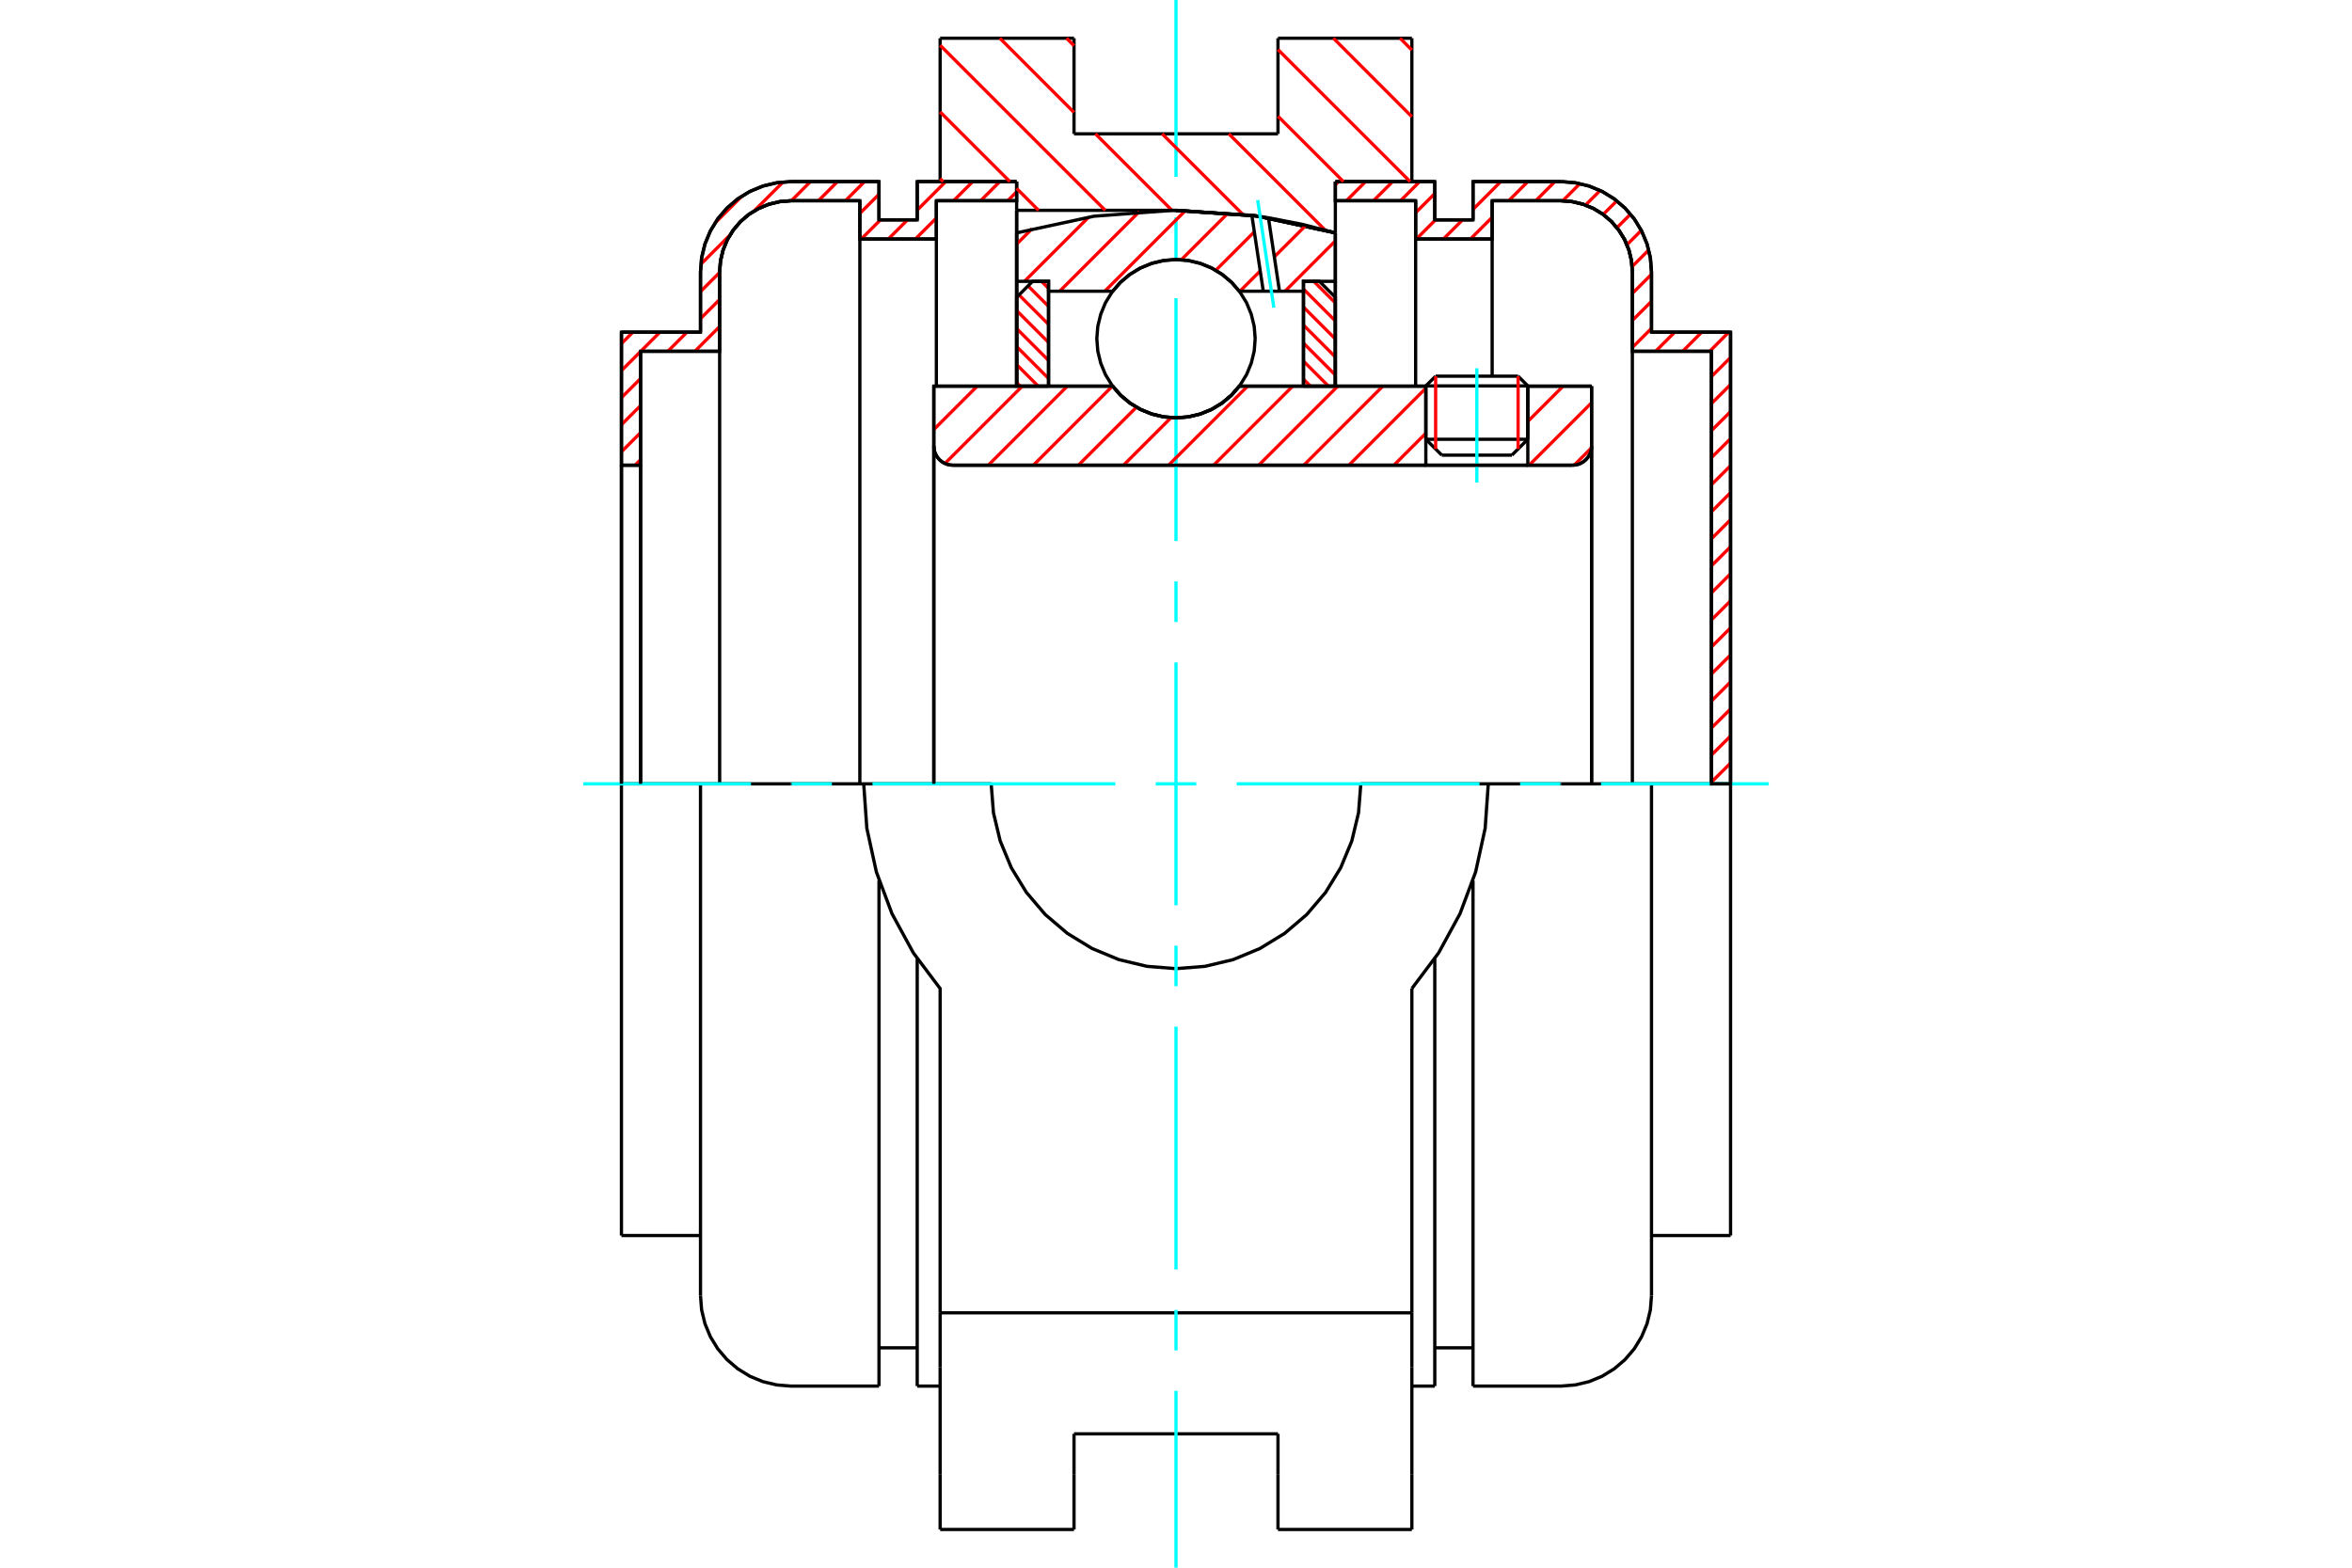 <?xml version="1.0" standalone="no"?>
<!DOCTYPE svg PUBLIC "-//W3C//DTD SVG 1.1//EN"
	"http://www.w3.org/Graphics/SVG/1.1/DTD/svg11.dtd">
<svg xmlns="http://www.w3.org/2000/svg" height="100%" width="100%" viewBox="0 0 36000 24000">
	<rect x="-1800" y="-1200" width="39600" height="26400" style="fill:#FFF"/>
	<g style="fill:none; fill-rule:evenodd" transform="matrix(1 0 0 1 0 0)">
		<g style="fill:none; stroke:#000; stroke-width:50; shape-rendering:geometricPrecision">
			<line x1="23385" y1="5908" x2="21824" y2="5908"/>
			<line x1="21974" y1="5759" x2="23236" y2="5759"/>
			<line x1="21824" y1="6725" x2="23385" y2="6725"/>
			<line x1="23141" y1="6968" x2="22068" y2="6968"/>
			<polyline points="24068,7122 24114,7118 24159,7108 24201,7090 24240,7066 24275,7036 24305,7001 24329,6962 24347,6920 24357,6875 24361,6829"/>
			<line x1="24361" y1="5912" x2="24361" y2="6829"/>
			<line x1="23385" y1="5912" x2="24361" y2="5912"/>
			<line x1="18969" y1="5912" x2="21824" y2="5912"/>
			<polyline points="17031,5912 17154,6053 17298,6173 17458,6269 17631,6339 17813,6382 18000,6397 18187,6382 18369,6339 18542,6269 18702,6173 18846,6053 18969,5912"/>
			<line x1="14293" y1="5912" x2="17031" y2="5912"/>
			<line x1="14293" y1="6829" x2="14293" y2="5912"/>
			<polyline points="14293,6829 14296,6875 14307,6920 14325,6962 14349,7001 14378,7036 14413,7066 14452,7090 14495,7108 14540,7118 14585,7122"/>
			<line x1="24068" y1="7122" x2="14585" y2="7122"/>
			<line x1="24361" y1="6829" x2="24361" y2="12000"/>
			<line x1="14293" y1="6829" x2="14293" y2="12000"/>
			<line x1="21974" y1="5759" x2="21824" y2="5908"/>
			<line x1="23385" y1="5908" x2="23236" y2="5759"/>
			<line x1="23141" y1="6968" x2="23385" y2="6725"/>
			<line x1="21824" y1="6725" x2="22068" y2="6968"/>
			<line x1="21824" y1="5908" x2="21824" y2="6725"/>
			<line x1="23385" y1="6725" x2="23385" y2="5908"/>
			<line x1="21610" y1="585" x2="21610" y2="2780"/>
			<line x1="19561" y1="585" x2="21610" y2="585"/>
			<line x1="19561" y1="2049" x2="19561" y2="585"/>
			<line x1="16439" y1="2049" x2="19561" y2="2049"/>
			<line x1="16439" y1="585" x2="16439" y2="2049"/>
			<line x1="14390" y1="585" x2="16439" y2="585"/>
			<line x1="14390" y1="2780" x2="14390" y2="585"/>
			<line x1="15561" y1="3220" x2="15561" y2="2780"/>
			<line x1="18000" y1="3220" x2="15561" y2="3220"/>
			<polyline points="20439,3565 19232,3306 18000,3220"/>
			<line x1="20439" y1="2780" x2="20439" y2="3565"/>
			<line x1="22780" y1="12000" x2="20829" y2="12000"/>
			<line x1="15171" y1="12000" x2="13220" y2="12000"/>
			<polyline points="15171,12000 15206,12443 15309,12874 15479,13284 15711,13663 15999,14001 16337,14289 16716,14521 17126,14691 17557,14794 18000,14829 18443,14794 18874,14691 19284,14521 19663,14289 20001,14001 20289,13663 20521,13284 20691,12874 20794,12443 20829,12000"/>
			<polyline points="13220,12000 13268,12681 13414,13349 13653,13988 13980,14588 14390,15134 14390,20098"/>
			<line x1="21610" y1="20098" x2="14390" y2="20098"/>
			<line x1="21610" y1="15134" x2="21610" y2="20098"/>
			<polyline points="21610,15134 22020,14588 22347,13988 22586,13349 22732,12681 22780,12000"/>
			<line x1="21610" y1="20927" x2="21610" y2="20098"/>
			<line x1="21610" y1="22576" x2="21610" y2="20927"/>
			<line x1="21610" y1="23415" x2="21610" y2="22576"/>
			<line x1="14390" y1="22576" x2="14390" y2="23415"/>
			<line x1="14390" y1="20927" x2="14390" y2="22576"/>
			<line x1="14390" y1="20927" x2="14390" y2="20098"/>
			<line x1="20439" y1="3565" x2="20439" y2="5912"/>
			<line x1="15561" y1="5912" x2="15561" y2="3220"/>
			<line x1="16439" y1="22576" x2="16439" y2="21951"/>
			<line x1="16439" y1="23415" x2="16439" y2="22576"/>
			<line x1="16439" y1="21951" x2="19561" y2="21951"/>
			<line x1="19561" y1="22576" x2="19561" y2="23415"/>
			<line x1="19561" y1="21951" x2="19561" y2="22576"/>
			<line x1="19561" y1="23415" x2="21610" y2="23415"/>
			<line x1="14390" y1="23415" x2="16439" y2="23415"/>
			<polyline points="20439,3565 19232,3306 18000,3220"/>
			<line x1="10722" y1="12000" x2="9512" y2="12000"/>
			<line x1="12105" y1="12000" x2="10722" y2="12000"/>
			<line x1="13220" y1="12000" x2="12105" y2="12000"/>
			<line x1="9805" y1="7122" x2="9512" y2="7122"/>
			<line x1="9805" y1="5378" x2="9805" y2="7122"/>
			<line x1="11015" y1="5378" x2="9805" y2="5378"/>
			<line x1="11015" y1="4163" x2="11015" y2="5378"/>
			<polyline points="12105,3073 11934,3087 11768,3127 11610,3192 11464,3281 11334,3392 11223,3523 11133,3668 11068,3827 11028,3993 11015,4163"/>
			<line x1="13161" y1="3073" x2="12105" y2="3073"/>
			<line x1="13161" y1="3659" x2="13161" y2="3073"/>
			<line x1="14332" y1="3659" x2="13161" y2="3659"/>
			<line x1="14332" y1="3073" x2="14332" y2="3659"/>
			<line x1="15561" y1="3073" x2="14332" y2="3073"/>
			<line x1="14039" y1="2780" x2="15561" y2="2780"/>
			<line x1="14039" y1="3366" x2="14039" y2="2780"/>
			<line x1="13454" y1="3366" x2="14039" y2="3366"/>
			<line x1="13454" y1="2780" x2="13454" y2="3366"/>
			<line x1="12105" y1="2780" x2="13454" y2="2780"/>
			<polyline points="12105,2780 11889,2798 11678,2848 11477,2931 11292,3045 11127,3186 10986,3351 10873,3536 10790,3736 10739,3947 10722,4163"/>
			<line x1="10722" y1="5085" x2="10722" y2="4163"/>
			<line x1="9512" y1="5085" x2="10722" y2="5085"/>
			<line x1="9512" y1="7122" x2="9512" y2="5085"/>
			<line x1="9512" y1="18915" x2="9512" y2="12000"/>
			<line x1="10722" y1="19837" x2="10722" y2="12000"/>
			<line x1="15561" y1="3220" x2="15561" y2="5912"/>
			<line x1="13454" y1="21220" x2="13454" y2="13481"/>
			<line x1="14039" y1="21220" x2="14039" y2="14677"/>
			<line x1="9512" y1="7122" x2="9512" y2="12000"/>
			<line x1="9805" y1="7122" x2="9805" y2="12000"/>
			<line x1="11015" y1="5378" x2="11015" y2="12000"/>
			<line x1="13161" y1="3659" x2="13161" y2="12000"/>
			<line x1="14332" y1="3659" x2="14332" y2="5912"/>
			<line x1="9512" y1="18915" x2="10722" y2="18915"/>
			<polyline points="10722,19837 10739,20053 10790,20264 10873,20464 10986,20649 11127,20814 11292,20955 11477,21069 11678,21152 11889,21202 12105,21220 13454,21220"/>
			<line x1="14039" y1="21220" x2="14390" y2="21220"/>
			<line x1="13454" y1="20634" x2="14039" y2="20634"/>
			<polyline points="12105,3073 11934,3087 11768,3127 11610,3192 11464,3281 11334,3392 11223,3523 11133,3668 11068,3827 11028,3993 11015,4163"/>
			<line x1="26195" y1="12000" x2="26195" y2="5378"/>
			<line x1="26488" y1="5085" x2="26488" y2="12000"/>
			<line x1="25278" y1="5085" x2="26488" y2="5085"/>
			<line x1="25278" y1="4163" x2="25278" y2="5085"/>
			<polyline points="25278,4163 25261,3947 25210,3736 25127,3536 25014,3351 24873,3186 24708,3045 24523,2931 24322,2848 24111,2798 23895,2780"/>
			<line x1="22546" y1="2780" x2="23895" y2="2780"/>
			<line x1="22546" y1="3366" x2="22546" y2="2780"/>
			<line x1="21961" y1="3366" x2="22546" y2="3366"/>
			<line x1="21961" y1="2780" x2="21961" y2="3366"/>
			<line x1="20439" y1="2780" x2="21961" y2="2780"/>
			<line x1="21668" y1="3073" x2="20439" y2="3073"/>
			<line x1="21668" y1="3659" x2="21668" y2="3073"/>
			<line x1="22839" y1="3659" x2="21668" y2="3659"/>
			<line x1="22839" y1="3073" x2="22839" y2="3659"/>
			<line x1="23895" y1="3073" x2="22839" y2="3073"/>
			<polyline points="24985,4163 24972,3993 24932,3827 24867,3668 24777,3523 24666,3392 24536,3281 24390,3192 24232,3127 24066,3087 23895,3073"/>
			<line x1="24985" y1="5378" x2="24985" y2="4163"/>
			<line x1="26195" y1="5378" x2="24985" y2="5378"/>
			<line x1="23895" y1="12000" x2="22780" y2="12000"/>
			<line x1="25278" y1="12000" x2="23895" y2="12000"/>
			<line x1="26488" y1="12000" x2="25278" y2="12000"/>
			<line x1="24985" y1="12000" x2="24985" y2="5378"/>
			<line x1="22839" y1="5759" x2="22839" y2="3659"/>
			<line x1="21668" y1="5912" x2="21668" y2="3659"/>
			<line x1="21961" y1="14677" x2="21961" y2="21220"/>
			<line x1="22546" y1="13481" x2="22546" y2="21220"/>
			<line x1="25278" y1="12000" x2="25278" y2="19837"/>
			<line x1="26488" y1="12000" x2="26488" y2="18915"/>
			<polyline points="24985,4163 24972,3993 24932,3827 24867,3668 24777,3523 24666,3392 24536,3281 24390,3192 24232,3127 24066,3087 23895,3073"/>
			<line x1="21961" y1="20634" x2="22546" y2="20634"/>
			<polyline points="22546,21220 23895,21220 24111,21202 24322,21152 24523,21069 24708,20955 24873,20814 25014,20649 25127,20464 25210,20264 25261,20053 25278,19837"/>
			<line x1="25278" y1="18915" x2="26488" y2="18915"/>
			<line x1="21610" y1="21220" x2="21961" y2="21220"/>
		</g>
		<g style="fill:none; stroke:#0FF; stroke-width:50; shape-rendering:geometricPrecision">
			<line x1="22605" y1="7388" x2="22605" y2="5638"/>
			<line x1="8927" y1="12000" x2="11495" y2="12000"/>
			<line x1="12115" y1="12000" x2="12734" y2="12000"/>
			<line x1="13354" y1="12000" x2="17071" y2="12000"/>
			<line x1="17690" y1="12000" x2="18310" y2="12000"/>
			<line x1="18929" y1="12000" x2="22646" y2="12000"/>
			<line x1="23266" y1="12000" x2="23885" y2="12000"/>
			<line x1="24505" y1="12000" x2="27073" y2="12000"/>
			<line x1="18000" y1="24000" x2="18000" y2="21293"/>
			<line x1="18000" y1="20673" x2="18000" y2="20054"/>
			<line x1="18000" y1="19434" x2="18000" y2="15717"/>
			<line x1="18000" y1="15098" x2="18000" y2="14478"/>
			<line x1="18000" y1="13859" x2="18000" y2="10141"/>
			<line x1="18000" y1="9522" x2="18000" y2="8902"/>
			<line x1="18000" y1="8283" x2="18000" y2="4566"/>
			<line x1="18000" y1="3946" x2="18000" y2="3327"/>
			<line x1="18000" y1="2707" x2="18000" y2="0"/>
		</g>
		<g style="fill:none; stroke:#F00; stroke-width:50; shape-rendering:geometricPrecision">
			<line x1="26488" y1="11682" x2="26195" y2="11974"/>
			<line x1="26488" y1="11268" x2="26195" y2="11560"/>
			<line x1="26488" y1="10854" x2="26195" y2="11146"/>
			<line x1="26488" y1="10440" x2="26195" y2="10733"/>
			<line x1="26488" y1="10026" x2="26195" y2="10319"/>
			<line x1="26488" y1="9612" x2="26195" y2="9905"/>
			<line x1="26488" y1="9198" x2="26195" y2="9491"/>
			<line x1="26488" y1="8784" x2="26195" y2="9077"/>
			<line x1="26488" y1="8370" x2="26195" y2="8663"/>
			<line x1="26488" y1="7956" x2="26195" y2="8249"/>
			<line x1="26488" y1="7542" x2="26195" y2="7835"/>
			<line x1="26488" y1="7129" x2="26195" y2="7421"/>
			<line x1="26488" y1="6715" x2="26195" y2="7007"/>
			<line x1="26488" y1="6301" x2="26195" y2="6593"/>
			<line x1="26488" y1="5887" x2="26195" y2="6179"/>
			<line x1="26488" y1="5473" x2="26195" y2="5766"/>
			<line x1="26461" y1="5085" x2="26169" y2="5378"/>
			<line x1="26047" y1="5085" x2="25755" y2="5378"/>
			<line x1="25634" y1="5085" x2="25341" y2="5378"/>
			<line x1="25278" y1="5027" x2="24985" y2="5320"/>
			<line x1="25278" y1="4613" x2="24985" y2="4906"/>
			<line x1="25278" y1="4199" x2="24985" y2="4492"/>
			<line x1="25236" y1="3827" x2="24982" y2="4081"/>
			<line x1="25122" y1="3527" x2="24902" y2="3747"/>
			<line x1="24957" y1="3278" x2="24749" y2="3486"/>
			<line x1="24747" y1="3075" x2="24538" y2="3283"/>
			<line x1="24492" y1="2916" x2="24268" y2="3140"/>
			<line x1="24182" y1="2811" x2="23920" y2="3074"/>
			<line x1="23799" y1="2780" x2="23507" y2="3073"/>
			<line x1="23385" y1="2780" x2="23093" y2="3073"/>
			<line x1="22839" y1="3327" x2="22507" y2="3659"/>
			<line x1="22971" y1="2780" x2="22546" y2="3206"/>
			<line x1="22386" y1="3366" x2="22093" y2="3659"/>
			<line x1="22557" y1="2780" x2="22546" y2="2792"/>
			<line x1="21972" y1="3366" x2="21679" y2="3659"/>
			<line x1="21961" y1="2963" x2="21668" y2="3256"/>
			<line x1="21730" y1="2780" x2="21437" y2="3073"/>
			<line x1="21316" y1="2780" x2="21023" y2="3073"/>
			<line x1="20902" y1="2780" x2="20609" y2="3073"/>
			<line x1="20488" y1="2780" x2="20439" y2="2829"/>
		</g>
		<g style="fill:none; stroke:#000; stroke-width:50; shape-rendering:geometricPrecision">
			<polyline points="20439,2780 21961,2780 21961,3366 22546,3366 22546,2780 23895,2780"/>
			<polyline points="25278,4163 25261,3947 25210,3736 25127,3536 25014,3351 24873,3186 24708,3045 24523,2931 24322,2848 24111,2798 23895,2780"/>
			<polyline points="25278,4163 25278,5085 26488,5085 26488,12000 26195,12000 26195,5378 24985,5378 24985,4163 24972,3993 24932,3827 24867,3668 24777,3523 24666,3392 24536,3281 24390,3192 24232,3127 24066,3087 23895,3073 22839,3073 22839,3659 21668,3659 21668,3073 20439,3073 20439,2780"/>
		</g>
		<g style="fill:none; stroke:#F00; stroke-width:50; shape-rendering:geometricPrecision">
			<line x1="15561" y1="2936" x2="15424" y2="3073"/>
			<line x1="15303" y1="2780" x2="15010" y2="3073"/>
			<line x1="14889" y1="2780" x2="14596" y2="3073"/>
			<line x1="14332" y1="3338" x2="14011" y2="3659"/>
			<line x1="14475" y1="2780" x2="14039" y2="3217"/>
			<line x1="13890" y1="3366" x2="13597" y2="3659"/>
			<line x1="14061" y1="2780" x2="14039" y2="2803"/>
			<line x1="13476" y1="3366" x2="13183" y2="3659"/>
			<line x1="9805" y1="7037" x2="9720" y2="7122"/>
			<line x1="13454" y1="2974" x2="13161" y2="3267"/>
			<line x1="9805" y1="6623" x2="9512" y2="6916"/>
			<line x1="13233" y1="2780" x2="12941" y2="3073"/>
			<line x1="11015" y1="4999" x2="10636" y2="5378"/>
			<line x1="9805" y1="6209" x2="9512" y2="6502"/>
			<line x1="12819" y1="2780" x2="12527" y2="3073"/>
			<line x1="11015" y1="4585" x2="10722" y2="4878"/>
			<line x1="10515" y1="5085" x2="10222" y2="5378"/>
			<line x1="9805" y1="5795" x2="9512" y2="6088"/>
			<line x1="12405" y1="2780" x2="12113" y2="3073"/>
			<line x1="11015" y1="4171" x2="10722" y2="4464"/>
			<line x1="10101" y1="5085" x2="9808" y2="5378"/>
			<line x1="9805" y1="5381" x2="9512" y2="5674"/>
			<line x1="11986" y1="2786" x2="11541" y2="3231"/>
			<line x1="11172" y1="3600" x2="10728" y2="4044"/>
			<line x1="9687" y1="5085" x2="9512" y2="5260"/>
			<line x1="11359" y1="2999" x2="10940" y2="3418"/>
		</g>
		<g style="fill:none; stroke:#000; stroke-width:50; shape-rendering:geometricPrecision">
			<polyline points="15561,2780 14039,2780 14039,3366 13454,3366 13454,2780 12105,2780 11889,2798 11678,2848 11477,2931 11292,3045 11127,3186 10986,3351 10873,3536 10790,3736 10739,3947 10722,4163 10722,5085 9512,5085 9512,7122 9805,7122 9805,5378 11015,5378 11015,4163"/>
			<polyline points="12105,3073 11934,3087 11768,3127 11610,3192 11464,3281 11334,3392 11223,3523 11133,3668 11068,3827 11028,3993 11015,4163"/>
			<polyline points="12105,3073 13161,3073 13161,3659 14332,3659 14332,3073 15561,3073 15561,2780"/>
			<line x1="9512" y1="12000" x2="9512" y2="7122"/>
			<line x1="9805" y1="7122" x2="9805" y2="12000"/>
		</g>
		<g style="fill:none; stroke:#F00; stroke-width:50; shape-rendering:geometricPrecision">
			<line x1="21430" y1="585" x2="21610" y2="766"/>
			<line x1="20409" y1="585" x2="21610" y2="1787"/>
			<line x1="19561" y1="759" x2="21583" y2="2780"/>
			<line x1="19561" y1="1780" x2="20562" y2="2780"/>
			<line x1="18809" y1="2049" x2="20286" y2="3526"/>
			<line x1="16325" y1="585" x2="16439" y2="700"/>
			<line x1="17788" y1="2049" x2="19023" y2="3283"/>
			<line x1="15304" y1="585" x2="16439" y2="1721"/>
			<line x1="16767" y1="2049" x2="17938" y2="3220"/>
			<line x1="14390" y1="693" x2="16917" y2="3220"/>
			<line x1="14390" y1="1714" x2="15457" y2="2780"/>
			<line x1="15561" y1="2885" x2="15896" y2="3220"/>
			<line x1="14390" y1="2735" x2="14436" y2="2780"/>
		</g>
		<g style="fill:none; stroke:#000; stroke-width:50; shape-rendering:geometricPrecision">
			<polyline points="20439,3565 19232,3306 18000,3220"/>
		</g>
		<g style="fill:none; stroke:#F00; stroke-width:50; shape-rendering:geometricPrecision">
			<line x1="23236" y1="5759" x2="23236" y2="6874"/>
			<line x1="21974" y1="6874" x2="21974" y2="5759"/>
			<line x1="15561" y1="5858" x2="15615" y2="5912"/>
			<line x1="15561" y1="5582" x2="15891" y2="5912"/>
			<line x1="15561" y1="5306" x2="16049" y2="5794"/>
			<line x1="15561" y1="5030" x2="16049" y2="5518"/>
			<line x1="15561" y1="4755" x2="16049" y2="5242"/>
			<line x1="15597" y1="4515" x2="16049" y2="4966"/>
			<line x1="15735" y1="4377" x2="16049" y2="4690"/>
			<line x1="15942" y1="4307" x2="16049" y2="4415"/>
		</g>
		<g style="fill:none; stroke:#000; stroke-width:50; shape-rendering:geometricPrecision">
			<polyline points="16049,5912 16049,4307 15805,4307 15561,4551 15561,5912 16049,5912"/>
		</g>
		<g style="fill:none; stroke:#F00; stroke-width:50; shape-rendering:geometricPrecision">
			<line x1="20109" y1="4307" x2="20439" y2="4637"/>
			<line x1="19951" y1="4425" x2="20439" y2="4913"/>
			<line x1="19951" y1="4701" x2="20439" y2="5189"/>
			<line x1="19951" y1="4977" x2="20439" y2="5465"/>
			<line x1="19951" y1="5253" x2="20439" y2="5741"/>
			<line x1="19951" y1="5529" x2="20334" y2="5912"/>
			<line x1="19951" y1="5805" x2="20058" y2="5912"/>
		</g>
		<g style="fill:none; stroke:#000; stroke-width:50; shape-rendering:geometricPrecision">
			<polyline points="19951,5912 19951,4307 20195,4307 20439,4551 20439,5912 19951,5912"/>
			<polyline points="19212,5185 19197,4996 19152,4811 19080,4635 18980,4473 18857,4328 18712,4205 18550,4106 18374,4033 18190,3988 18000,3973 17810,3988 17626,4033 17450,4106 17288,4205 17143,4328 17020,4473 16920,4635 16848,4811 16803,4996 16788,5185 16803,5375 16848,5560 16920,5735 17020,5897 17143,6042 17288,6165 17450,6265 17626,6338 17810,6382 18000,6397 18190,6382 18374,6338 18550,6265 18712,6165 18857,6042 18980,5897 19080,5735 19152,5560 19197,5375 19212,5185"/>
		</g>
		<g style="fill:none; stroke:#F00; stroke-width:50; shape-rendering:geometricPrecision">
			<line x1="20439" y1="3688" x2="19669" y2="4458"/>
			<line x1="19988" y1="3450" x2="19505" y2="3932"/>
			<line x1="19289" y1="4148" x2="18979" y2="4458"/>
			<line x1="19199" y1="3549" x2="18609" y2="4138"/>
			<line x1="18798" y1="3260" x2="18081" y2="3977"/>
			<line x1="18145" y1="3223" x2="16910" y2="4458"/>
			<line x1="17439" y1="3239" x2="16220" y2="4458"/>
			<line x1="16662" y1="3326" x2="15681" y2="4307"/>
			<line x1="15797" y1="3502" x2="15561" y2="3737"/>
		</g>
		<g style="fill:none; stroke:#000; stroke-width:50; shape-rendering:geometricPrecision">
			<polyline points="15561,5912 15561,4307 15561,3565"/>
			<polyline points="19161,3297 17952,3220 16745,3310 15561,3565"/>
			<polyline points="19415,3334 19288,3315 19161,3297"/>
			<polyline points="20439,3565 19930,3434 19415,3334"/>
			<polyline points="20439,3565 20439,4307 19951,4307 19951,4458 19951,5912"/>
			<polyline points="19951,4458 19584,4458 19336,4458 18969,4458 18846,4318 18702,4198 18542,4101 18369,4031 18187,3988 18000,3973 17813,3988 17631,4031 17458,4101 17298,4198 17154,4318 17031,4458 16049,4458 16049,5912"/>
			<polyline points="16049,4458 16049,4307 15561,4307"/>
			<line x1="20439" y1="4307" x2="20439" y2="5912"/>
		</g>
		<g style="fill:none; stroke:#0FF; stroke-width:50; shape-rendering:geometricPrecision">
			<line x1="19498" y1="4710" x2="19250" y2="3063"/>
		</g>
		<g style="fill:none; stroke:#000; stroke-width:50; shape-rendering:geometricPrecision">
			<line x1="19336" y1="4458" x2="19161" y2="3297"/>
			<line x1="19584" y1="4458" x2="19415" y2="3334"/>
		</g>
		<g style="fill:none; stroke:#F00; stroke-width:50; shape-rendering:geometricPrecision">
			<line x1="24359" y1="6857" x2="24096" y2="7120"/>
			<line x1="24361" y1="6166" x2="23405" y2="7122"/>
			<line x1="23925" y1="5912" x2="23385" y2="6452"/>
			<line x1="21824" y1="6633" x2="21335" y2="7122"/>
			<line x1="21824" y1="5943" x2="20646" y2="7122"/>
			<line x1="21165" y1="5912" x2="19956" y2="7122"/>
			<line x1="20476" y1="5912" x2="19266" y2="7122"/>
			<line x1="19786" y1="5912" x2="18576" y2="7122"/>
			<line x1="19096" y1="5912" x2="17886" y2="7122"/>
			<line x1="17924" y1="6394" x2="17196" y2="7122"/>
			<line x1="17394" y1="6234" x2="16506" y2="7122"/>
			<line x1="17026" y1="5912" x2="15817" y2="7122"/>
			<line x1="16336" y1="5912" x2="15127" y2="7122"/>
			<line x1="15647" y1="5912" x2="14464" y2="7095"/>
			<line x1="14957" y1="5912" x2="14293" y2="6576"/>
		</g>
		<g style="fill:none; stroke:#000; stroke-width:50; shape-rendering:geometricPrecision">
			<line x1="24361" y1="12000" x2="24361" y2="5912"/>
			<polyline points="24068,7122 24114,7118 24159,7108 24201,7090 24240,7066 24275,7036 24305,7001 24329,6962 24347,6920 24357,6875 24361,6829"/>
			<polyline points="24068,7122 23385,7122 23385,5912"/>
			<polyline points="23385,7122 21824,7122 21824,5912"/>
			<line x1="21824" y1="7122" x2="14585" y2="7122"/>
			<polyline points="14293,6829 14296,6875 14307,6920 14325,6962 14349,7001 14378,7036 14413,7066 14452,7090 14495,7108 14540,7118 14585,7122"/>
			<polyline points="14293,6829 14293,5912 14780,5912 17031,5912 17154,6053 17298,6173 17458,6269 17631,6339 17813,6382 18000,6397 18187,6382 18369,6339 18542,6269 18702,6173 18846,6053 18969,5912 21824,5912"/>
			<line x1="23385" y1="5912" x2="24361" y2="5912"/>
			<line x1="14293" y1="12000" x2="14293" y2="6829"/>
		</g>
	</g>
</svg>
